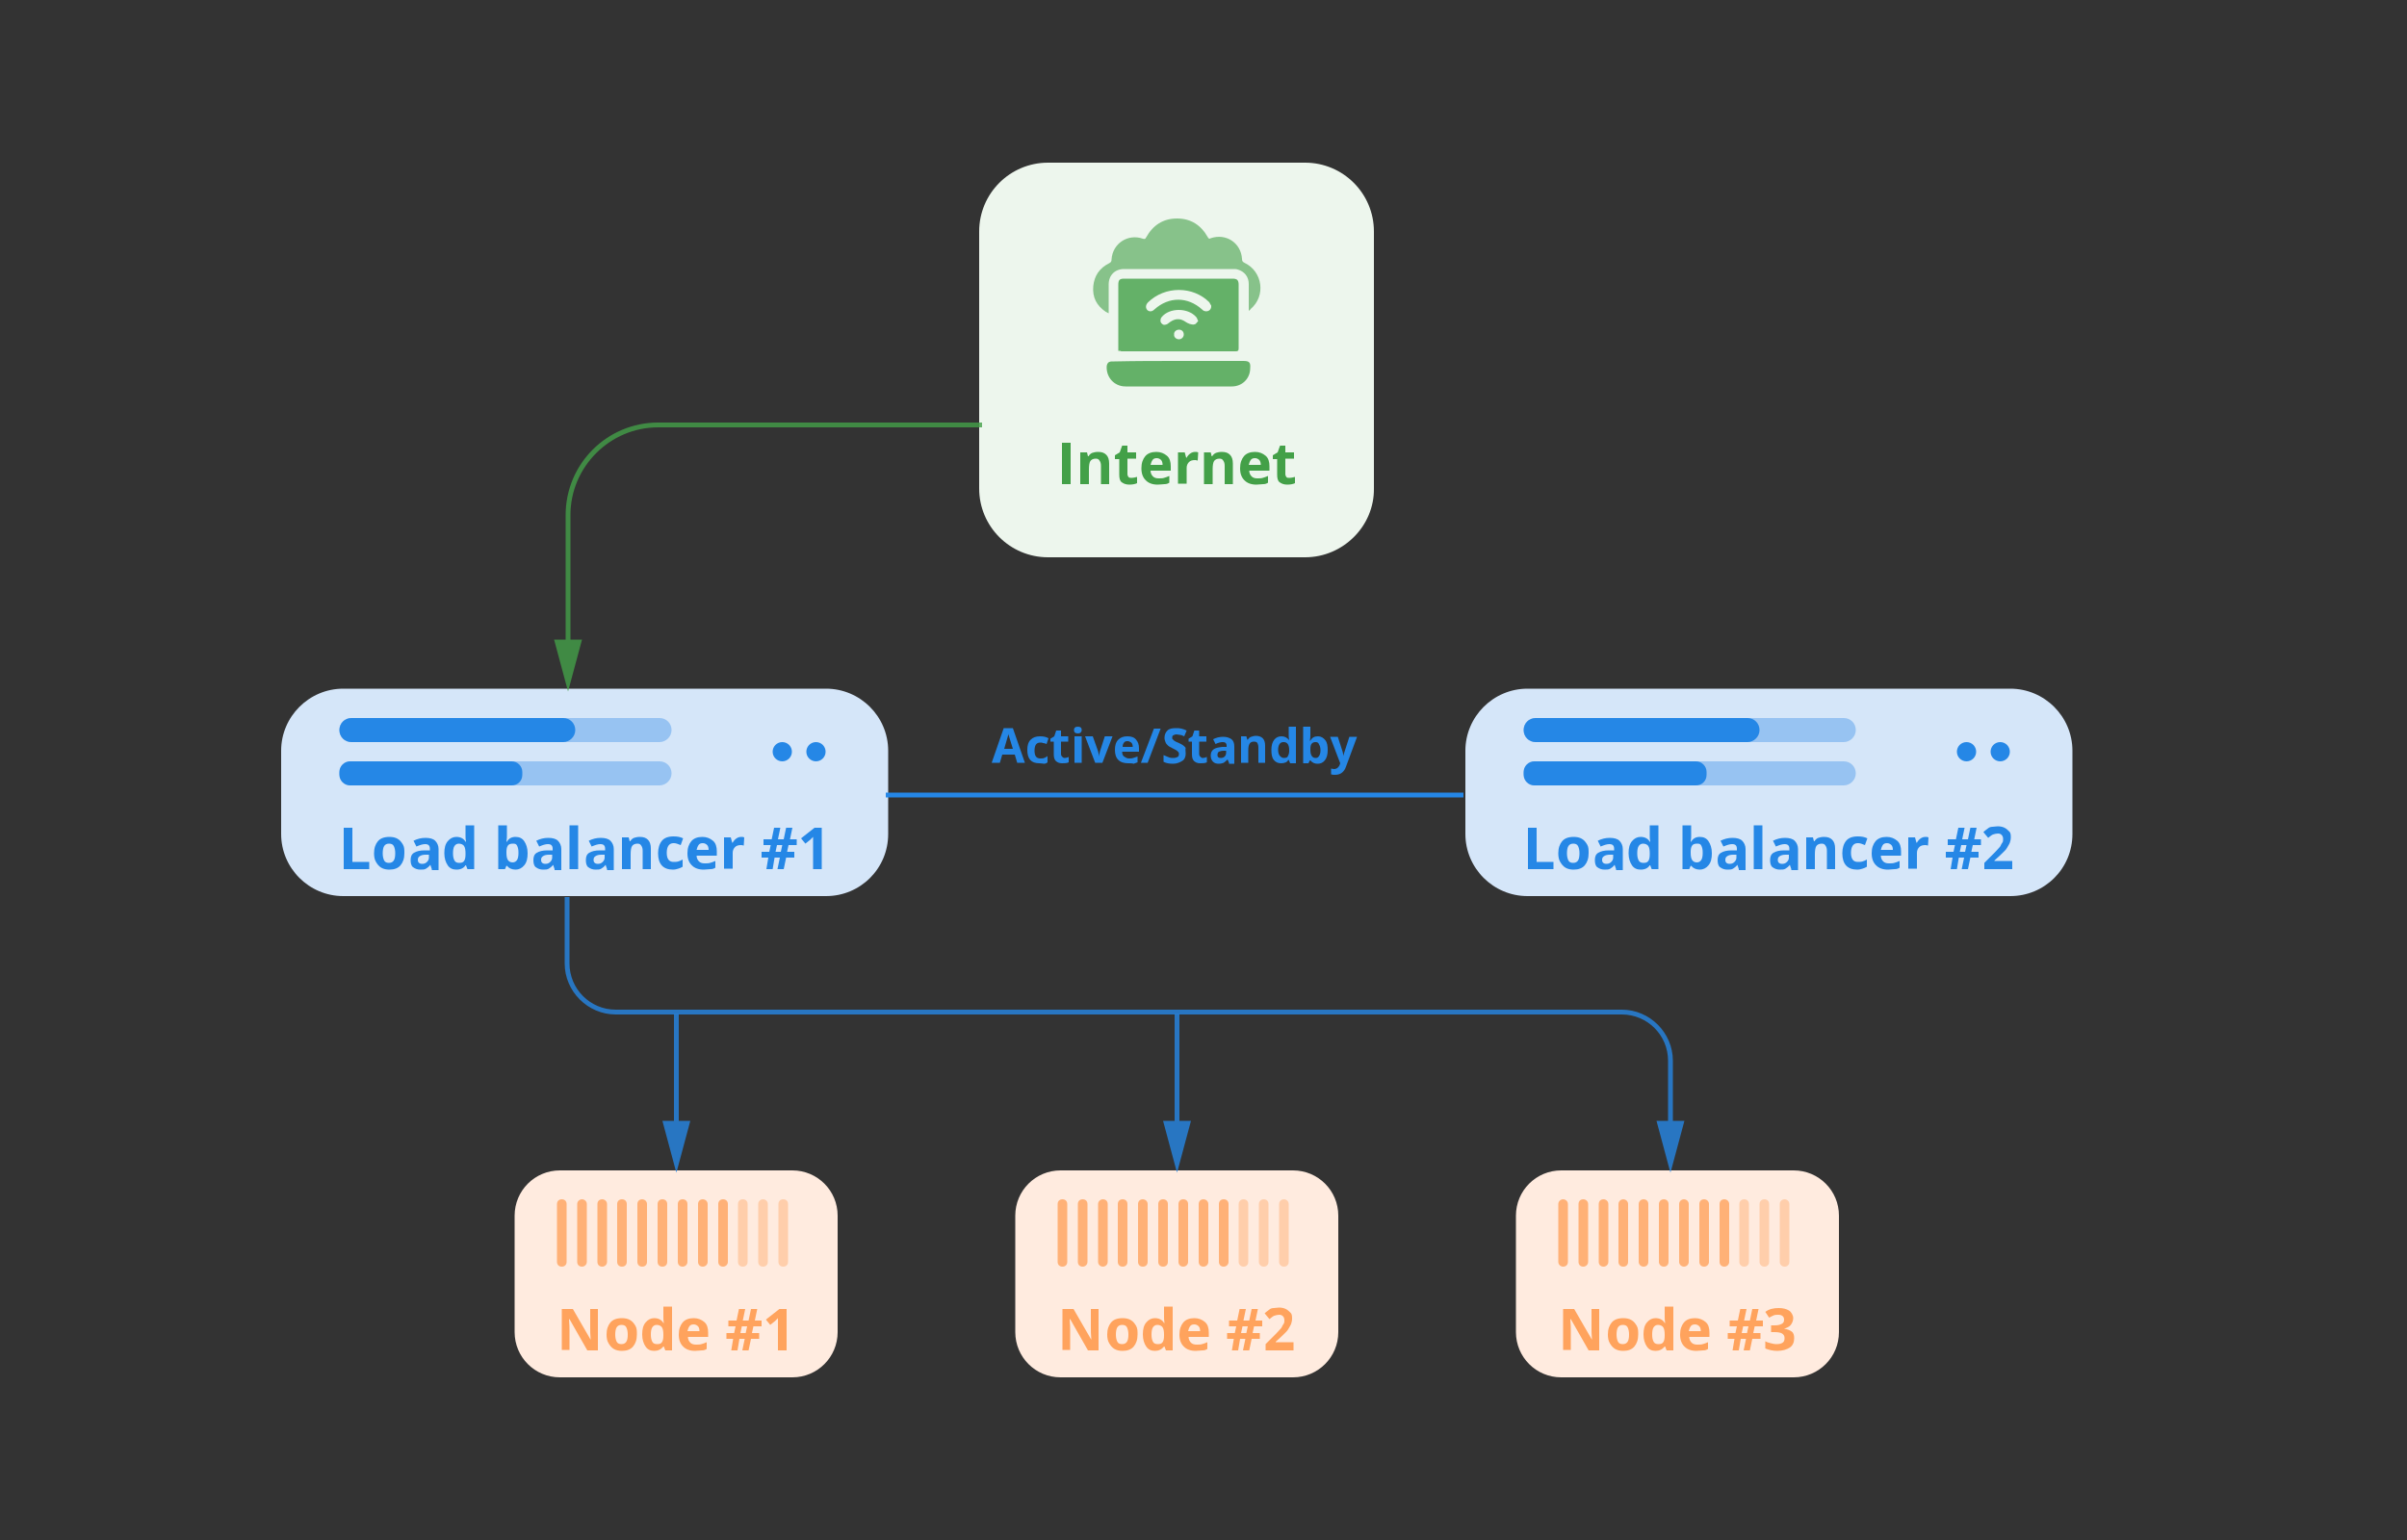 <?xml version="1.0" encoding="utf-8"?>
<!-- Generator: Adobe Illustrator 23.0.5, SVG Export Plug-In . SVG Version: 6.00 Build 0)  -->
<svg version="1.1" id="Layer_1" xmlns="http://www.w3.org/2000/svg" xmlns:xlink="http://www.w3.org/1999/xlink" x="0px" y="0px"
	 viewBox="0 0 500 320" style="enable-background:new 0 0 500 320;" xml:space="preserve">
<rect x="0" y="0" width="500" height="320" fill="#333333" stroke="none"/>
<style type="text/css">
	.st0{fill:#EDF6ED;}
	.st1{opacity:0.8;fill:#43A048;enable-background:new    ;}
	.st2{opacity:0.6;fill:#43A048;enable-background:new    ;}
	.st3{enable-background:new    ;}
	.st4{fill:#43A048;}
	.st5{fill:#D5E6F9;}
	.st6{fill:#97C3F2;}
	.st7{fill:#2587E6;}
	.st8{fill:#FFEBDF;}
	.st9{fill:#FFA35D;}
	.st10{opacity:0.8;fill:#FFA35D;enable-background:new    ;}
	.st11{opacity:0.4;fill:#FFA35D;enable-background:new    ;}
	.st12{opacity:0.8;enable-background:new    ;}
	.st13{fill:#FFFFFF;}
</style>
<g>
	<g>
		<path class="st0" d="M271.1,115.8h-53.4c-7.9,0-14.3-6.4-14.3-14.3V48.1c0-7.9,6.4-14.3,14.3-14.3h53.4c7.9,0,14.3,6.4,14.3,14.3
			v53.4C285.5,109.3,279,115.8,271.1,115.8z"/>
		<g>
			<g>
				<path class="st1" d="M232.3,72.9c0-0.2,0-0.4,0-0.6c0-4.4,0-8.7,0-13.1c0-1.1,0.3-1.3,1.3-1.3c7.5,0,14.9,0,22.4,0
					c1,0,1.3,0.3,1.3,1.3c0,4.4,0,8.8,0,13.2c0,0.5-0.2,0.6-0.6,0.6c-7.9,0-15.9,0-23.8,0C232.8,72.9,232.6,72.9,232.3,72.9z
					 M251.6,63.5c-0.1-0.1-0.2-0.4-0.4-0.7c-3.4-3.4-9.2-3.4-12.7,0c-0.5,0.5-0.6,1.1-0.2,1.6c0.4,0.4,1,0.4,1.5-0.1
					c3-2.7,6.9-2.7,9.9,0c0.1,0.1,0.2,0.2,0.4,0.3C250.9,64.9,251.7,64.4,251.6,63.5z M248.9,66.7c-0.2-0.3-0.2-0.6-0.4-0.8
					c-1.7-2-5.6-2-7.2,0c-0.2,0.2-0.3,0.7-0.2,1s0.5,0.6,0.7,0.6c0.3,0,0.7-0.1,1-0.4c0.9-0.7,1.8-1,2.8-0.6
					c0.5,0.2,0.9,0.6,1.5,0.8c0.3,0.1,0.8,0.2,1,0.1C248.4,67.4,248.6,67,248.9,66.7z M244.9,70.5c0.5,0,1-0.4,1-1s-0.4-1-1-1
					s-1.1,0.5-1,1C243.8,70,244.3,70.5,244.9,70.5z"/>
				<path class="st2" d="M259.4,64.6c0-2,0-3.8,0-5.6c0-1.5-0.9-2.6-2.3-3c-0.3-0.1-0.6-0.1-0.9-0.1c-7.6,0-15.1,0-22.7,0
					c-1.9,0-3.2,1.3-3.2,3.2c0,2,0,3.9,0,6c-0.2-0.1-0.4-0.2-0.6-0.3c-1.9-1.3-2.8-3-2.6-5.3c0.2-2.2,1.3-3.8,3.3-4.8
					c0.4-0.2,0.5-0.4,0.5-0.8c0.2-3.3,3.4-5.4,6.5-4.3c0.4,0.1,0.5,0.1,0.7-0.3c1.4-2.5,3.5-3.9,6.4-3.9s5,1.4,6.4,3.9
					c0.2,0.3,0.3,0.4,0.6,0.2c3.2-1.1,6.3,1,6.5,4.3c0,0.4,0.1,0.6,0.5,0.8c3.8,1.8,4.5,6.9,1.3,9.6
					C259.8,64.3,259.6,64.4,259.4,64.6z"/>
				<path class="st1" d="M244.9,75c4.5,0,8.9,0,13.4,0c1.2,0,1.5,0.3,1.4,1.5c0,2.2-1.7,3.8-3.8,3.8c-7.4,0-14.7,0-22.1,0
					c-2.4,0-4.1-2-3.9-4.3c0.1-0.5,0.3-0.8,0.9-0.9c0.2,0,0.4,0,0.7,0C236,75,240.4,75,244.9,75z"/>
			</g>
			<g class="st3">
				<path class="st4" d="M220.6,100.6V92h1.8v8.6H220.6z"/>
				<path class="st4" d="M230.5,100.6h-1.8v-3.8c0-0.5-0.1-0.8-0.3-1.1s-0.4-0.4-0.8-0.4c-0.5,0-0.9,0.2-1.1,0.5s-0.3,0.9-0.3,1.7
					v3.1h-1.8V94h1.4l0.2,0.8h0.1c0.2-0.3,0.5-0.6,0.8-0.7s0.7-0.2,1.2-0.2c0.8,0,1.3,0.2,1.7,0.6s0.6,1,0.6,1.8V100.6z"/>
				<path class="st4" d="M235.1,99.3c0.3,0,0.7-0.1,1.1-0.2v1.3c-0.4,0.2-1,0.3-1.6,0.3c-0.7,0-1.2-0.2-1.6-0.5s-0.5-0.9-0.5-1.6
					v-3.2h-0.9v-0.8l1-0.6l0.5-1.4h1.1V94h1.8v1.3h-1.8v3.2c0,0.3,0.1,0.4,0.2,0.6S234.9,99.3,235.1,99.3z"/>
				<path class="st4" d="M240.5,100.7c-1.1,0-1.9-0.3-2.5-0.9s-0.9-1.4-0.9-2.5c0-1.1,0.3-1.9,0.8-2.5s1.3-0.9,2.3-0.9
					c0.9,0,1.6,0.3,2.2,0.8s0.8,1.3,0.8,2.2v0.9H239c0,0.5,0.2,0.9,0.5,1.2s0.7,0.4,1.2,0.4c0.4,0,0.8,0,1.1-0.1s0.7-0.2,1.1-0.4
					v1.4c-0.3,0.2-0.6,0.3-1,0.3S241.1,100.7,240.5,100.7z M240.3,95.2c-0.4,0-0.7,0.1-0.9,0.4s-0.3,0.6-0.4,1h2.5
					c0-0.4-0.1-0.8-0.3-1S240.7,95.2,240.3,95.2z"/>
				<path class="st4" d="M248.3,93.9c0.2,0,0.4,0,0.6,0.1l-0.1,1.7c-0.1,0-0.3-0.1-0.5-0.1c-0.6,0-1,0.1-1.3,0.4s-0.5,0.7-0.5,1.2
					v3.3h-1.8V94h1.4l0.3,1.1h0.1c0.2-0.4,0.5-0.7,0.8-0.9S247.9,93.9,248.3,93.9z"/>
				<path class="st4" d="M256.2,100.6h-1.8v-3.8c0-0.5-0.1-0.8-0.3-1.1s-0.4-0.4-0.8-0.4c-0.5,0-0.9,0.2-1.1,0.5s-0.3,0.9-0.3,1.7
					v3.1h-1.8V94h1.4l0.2,0.8h0.1c0.2-0.3,0.5-0.6,0.8-0.7s0.7-0.2,1.2-0.2c0.8,0,1.3,0.2,1.7,0.6s0.6,1,0.6,1.8V100.6z"/>
				<path class="st4" d="M261,100.7c-1.1,0-1.9-0.3-2.5-0.9s-0.9-1.4-0.9-2.5c0-1.1,0.3-1.9,0.8-2.5s1.3-0.9,2.3-0.9
					c0.9,0,1.6,0.3,2.2,0.8s0.8,1.3,0.8,2.2v0.9h-4.2c0,0.5,0.2,0.9,0.5,1.2s0.7,0.4,1.2,0.4c0.4,0,0.8,0,1.1-0.1s0.7-0.2,1.1-0.4
					v1.4c-0.3,0.2-0.6,0.3-1,0.3S261.5,100.7,261,100.7z M260.7,95.2c-0.4,0-0.7,0.1-0.9,0.4s-0.3,0.6-0.4,1h2.5
					c0-0.4-0.1-0.8-0.3-1S261.1,95.2,260.7,95.2z"/>
				<path class="st4" d="M267.9,99.3c0.3,0,0.7-0.1,1.1-0.2v1.3c-0.4,0.2-1,0.3-1.6,0.3c-0.7,0-1.2-0.2-1.6-0.5s-0.5-0.9-0.5-1.6
					v-3.2h-0.9v-0.8l1-0.6l0.5-1.4h1.1V94h1.8v1.3h-1.8v3.2c0,0.3,0.1,0.4,0.2,0.6S267.6,99.3,267.9,99.3z"/>
			</g>
		</g>
	</g>
	<g>
		<g>
			<path class="st5" d="M171.6,186.2H71.3c-7.1,0-12.9-5.8-12.9-12.9V156c0-7.1,5.8-12.9,12.9-12.9h100.3c7.1,0,12.9,5.8,12.9,12.9
				v17.3C184.5,180.5,178.7,186.2,171.6,186.2z"/>
			<path class="st6" d="M137,154.2H73c-1.4,0-2.5-1.1-2.5-2.5l0,0c0-1.4,1.1-2.5,2.5-2.5h64c1.4,0,2.5,1.1,2.5,2.5l0,0
				C139.5,153.1,138.3,154.2,137,154.2z"/>
			<g class="st3">
				<path class="st7" d="M71.4,180.6V172h1.8v7.1h3.5v1.5H71.4z"/>
				<path class="st7" d="M84,177.3c0,1.1-0.3,1.9-0.8,2.5s-1.3,0.9-2.3,0.9c-0.6,0-1.2-0.1-1.7-0.4s-0.8-0.7-1.1-1.2
					s-0.4-1.1-0.4-1.8c0-1.1,0.3-1.9,0.8-2.5s1.3-0.9,2.4-0.9c0.6,0,1.2,0.1,1.7,0.4s0.8,0.7,1.1,1.2S84,176.6,84,177.3z
					 M79.5,177.3c0,0.6,0.1,1.1,0.3,1.5s0.6,0.5,1,0.5c0.5,0,0.8-0.2,1-0.5s0.3-0.8,0.3-1.5c0-0.6-0.1-1.1-0.3-1.5s-0.6-0.5-1-0.5
					c-0.5,0-0.8,0.2-1,0.5S79.5,176.7,79.5,177.3z"/>
				<path class="st7" d="M89.7,180.6l-0.3-0.9h0c-0.3,0.4-0.6,0.6-0.9,0.8s-0.7,0.2-1.2,0.2c-0.6,0-1.1-0.2-1.5-0.5
					s-0.5-0.9-0.5-1.5c0-0.7,0.2-1.2,0.7-1.5s1.2-0.5,2.2-0.5l1.1,0v-0.3c0-0.7-0.3-1-1-1c-0.5,0-1.1,0.2-1.8,0.5l-0.6-1.2
					c0.8-0.4,1.6-0.6,2.5-0.6c0.9,0,1.6,0.2,2,0.6s0.7,1,0.7,1.7v4.4H89.7z M89.1,177.6l-0.7,0c-0.5,0-0.9,0.1-1.2,0.3
					s-0.4,0.4-0.4,0.8c0,0.5,0.3,0.8,0.9,0.8c0.4,0,0.7-0.1,1-0.4s0.4-0.6,0.4-0.9V177.6z"/>
				<path class="st7" d="M94.8,180.7c-0.8,0-1.4-0.3-1.8-0.9s-0.7-1.4-0.7-2.5c0-1.1,0.2-1.9,0.7-2.5s1.1-0.9,1.8-0.9
					c0.8,0,1.5,0.3,1.9,1h0.1c-0.1-0.5-0.1-0.9-0.1-1.3v-2.1h1.8v9.1h-1.4l-0.3-0.8h-0.1C96.3,180.4,95.7,180.7,94.8,180.7z
					 M95.4,179.3c0.5,0,0.8-0.1,1-0.4s0.3-0.7,0.3-1.4v-0.2c0-0.7-0.1-1.2-0.3-1.5s-0.6-0.5-1.1-0.5c-0.4,0-0.7,0.2-0.9,0.5
					s-0.3,0.8-0.3,1.5s0.1,1.1,0.3,1.5S95,179.3,95.4,179.3z"/>
				<path class="st7" d="M107.1,173.9c0.8,0,1.4,0.3,1.8,0.9s0.7,1.4,0.7,2.5c0,1.1-0.2,1.9-0.7,2.5s-1.1,0.9-1.8,0.9
					c-0.8,0-1.4-0.3-1.8-0.8h-0.1l-0.3,0.7h-1.4v-9.1h1.8v2.1c0,0.3,0,0.7-0.1,1.3h0.1C105.7,174.2,106.3,173.9,107.1,173.9z
					 M106.5,175.3c-0.4,0-0.8,0.1-1,0.4s-0.3,0.7-0.3,1.3v0.2c0,0.7,0.1,1.2,0.3,1.5s0.5,0.5,1,0.5c0.4,0,0.7-0.2,0.9-0.5
					s0.3-0.8,0.3-1.5s-0.1-1.1-0.3-1.5S106.9,175.3,106.5,175.3z"/>
				<path class="st7" d="M115.2,180.6l-0.3-0.9h0c-0.3,0.4-0.6,0.6-0.9,0.8s-0.7,0.2-1.2,0.2c-0.6,0-1.1-0.2-1.5-0.5
					s-0.5-0.9-0.5-1.5c0-0.7,0.2-1.2,0.7-1.5s1.2-0.5,2.2-0.5l1.1,0v-0.3c0-0.7-0.3-1-1-1c-0.5,0-1.1,0.2-1.8,0.5l-0.6-1.2
					c0.8-0.4,1.6-0.6,2.5-0.6c0.9,0,1.6,0.2,2,0.6s0.7,1,0.7,1.7v4.4H115.2z M114.7,177.6l-0.7,0c-0.5,0-0.9,0.1-1.2,0.3
					s-0.4,0.4-0.4,0.8c0,0.5,0.3,0.8,0.9,0.8c0.4,0,0.7-0.1,1-0.4s0.4-0.6,0.4-0.9V177.6z"/>
				<path class="st7" d="M120.1,180.6h-1.8v-9.1h1.8V180.6z"/>
				<path class="st7" d="M126.1,180.6l-0.3-0.9h0c-0.3,0.4-0.6,0.6-0.9,0.8s-0.7,0.2-1.2,0.2c-0.6,0-1.1-0.2-1.5-0.5
					s-0.5-0.9-0.5-1.5c0-0.7,0.2-1.2,0.7-1.5s1.2-0.5,2.2-0.5l1.1,0v-0.3c0-0.7-0.3-1-1-1c-0.5,0-1.1,0.2-1.8,0.5l-0.6-1.2
					c0.8-0.4,1.6-0.6,2.5-0.6c0.9,0,1.6,0.2,2,0.6s0.7,1,0.7,1.7v4.4H126.1z M125.6,177.6l-0.7,0c-0.5,0-0.9,0.1-1.2,0.3
					s-0.4,0.4-0.4,0.8c0,0.5,0.3,0.8,0.9,0.8c0.4,0,0.7-0.1,1-0.4s0.4-0.6,0.4-0.9V177.6z"/>
				<path class="st7" d="M135.3,180.6h-1.8v-3.8c0-0.5-0.1-0.8-0.3-1.1s-0.4-0.4-0.8-0.4c-0.5,0-0.9,0.2-1.1,0.5s-0.3,0.9-0.3,1.7
					v3.1h-1.8V174h1.4l0.2,0.8h0.1c0.2-0.3,0.5-0.6,0.8-0.7s0.7-0.2,1.2-0.2c0.8,0,1.3,0.2,1.7,0.6s0.6,1,0.6,1.8V180.6z"/>
				<path class="st7" d="M139.8,180.7c-2,0-3.1-1.1-3.1-3.4c0-1.1,0.3-2,0.8-2.6s1.3-0.9,2.4-0.9c0.8,0,1.4,0.1,2,0.4l-0.5,1.4
					c-0.3-0.1-0.5-0.2-0.8-0.3s-0.5-0.1-0.7-0.1c-0.9,0-1.4,0.7-1.4,2c0,1.3,0.5,1.9,1.4,1.9c0.3,0,0.7,0,1-0.1s0.6-0.2,0.9-0.4v1.5
					c-0.3,0.2-0.6,0.3-0.9,0.4S140.2,180.7,139.8,180.7z"/>
				<path class="st7" d="M146.2,180.7c-1.1,0-1.9-0.3-2.5-0.9s-0.9-1.4-0.9-2.5c0-1.1,0.3-1.9,0.8-2.5s1.3-0.9,2.3-0.9
					c0.9,0,1.6,0.3,2.2,0.8s0.8,1.3,0.8,2.2v0.9h-4.2c0,0.5,0.2,0.9,0.5,1.2s0.7,0.4,1.2,0.4c0.4,0,0.8,0,1.1-0.1s0.7-0.2,1.1-0.4
					v1.4c-0.3,0.2-0.6,0.3-1,0.3S146.7,180.7,146.2,180.7z M146,175.2c-0.4,0-0.7,0.1-0.9,0.4s-0.3,0.6-0.4,1h2.5
					c0-0.4-0.1-0.8-0.3-1S146.4,175.2,146,175.2z"/>
				<path class="st7" d="M154,173.9c0.2,0,0.4,0,0.6,0.1l-0.1,1.7c-0.1,0-0.3-0.1-0.5-0.1c-0.6,0-1,0.1-1.3,0.4s-0.5,0.7-0.5,1.2
					v3.3h-1.8V174h1.4l0.3,1.1h0.1c0.2-0.4,0.5-0.7,0.8-0.9S153.6,173.9,154,173.9z"/>
				<path class="st7" d="M163.8,175.6l-0.3,1.4h1.5v1.2h-1.7l-0.5,2.4h-1.3l0.5-2.4h-1.1l-0.4,2.4h-1.3l0.4-2.4h-1.4V177h1.6
					l0.3-1.4h-1.5v-1.2h1.7l0.5-2.4h1.3l-0.5,2.4h1.2l0.5-2.4h1.3l-0.5,2.4h1.4v1.2H163.8z M161.1,177h1.1l0.3-1.4h-1.1L161.1,177z"
					/>
				<path class="st7" d="M170.7,180.6h-1.8v-5l0-0.8l0-0.9c-0.3,0.3-0.5,0.5-0.6,0.6l-1,0.8l-0.9-1.1l2.8-2.2h1.5V180.6z"/>
			</g>
			<path class="st7" d="M117,154.2H73c-1.4,0-2.5-1.1-2.5-2.5l0,0c0-1.4,1.1-2.5,2.5-2.5h44c1.4,0,2.5,1.1,2.5,2.5l0,0
				C119.5,153.1,118.3,154.2,117,154.2z"/>
			<path class="st6" d="M137,163.2H73c-1.4,0-2.5-1.1-2.5-2.5l0,0c0-1.4,1.1-2.5,2.5-2.5h64c1.4,0,2.5,1.1,2.5,2.5l0,0
				C139.5,162.1,138.3,163.2,137,163.2z"/>
			<path class="st7" d="M106.3,163.2H72.7c-1.2,0-2.2-1-2.2-2.2v-0.6c0-1.2,1-2.2,2.2-2.2h33.6c1.2,0,2.2,1,2.2,2.2v0.6
				C108.5,162.3,107.5,163.2,106.3,163.2z"/>
			<circle class="st7" cx="169.5" cy="156.2" r="2"/>
			<circle class="st7" cx="162.5" cy="156.2" r="2"/>
		</g>
		<g>
			<path class="st5" d="M417.6,186.2H317.3c-7.1,0-12.9-5.8-12.9-12.9V156c0-7.1,5.8-12.9,12.9-12.9h100.3c7.1,0,12.9,5.8,12.9,12.9
				v17.3C430.5,180.5,424.7,186.2,417.6,186.2z"/>
			<path class="st6" d="M383,154.2h-64c-1.4,0-2.5-1.1-2.5-2.5l0,0c0-1.4,1.1-2.5,2.5-2.5h64c1.4,0,2.5,1.1,2.5,2.5l0,0
				C385.5,153.1,384.3,154.2,383,154.2z"/>
			<g class="st3">
				<path class="st7" d="M317.4,180.6V172h1.8v7.1h3.5v1.5H317.4z"/>
				<path class="st7" d="M330,177.3c0,1.1-0.3,1.9-0.8,2.5s-1.3,0.9-2.3,0.9c-0.6,0-1.2-0.1-1.7-0.4s-0.8-0.7-1.1-1.2
					s-0.4-1.1-0.4-1.8c0-1.1,0.3-1.9,0.8-2.5s1.3-0.9,2.4-0.9c0.6,0,1.2,0.1,1.7,0.4s0.8,0.7,1.1,1.2S330,176.6,330,177.3z
					 M325.5,177.3c0,0.6,0.1,1.1,0.3,1.5s0.6,0.5,1,0.5c0.5,0,0.8-0.2,1-0.5s0.3-0.8,0.3-1.5c0-0.6-0.1-1.1-0.3-1.5s-0.6-0.5-1-0.5
					c-0.5,0-0.8,0.2-1,0.5S325.5,176.7,325.5,177.3z"/>
				<path class="st7" d="M335.7,180.6l-0.3-0.9h0c-0.3,0.4-0.6,0.6-0.9,0.8s-0.7,0.2-1.2,0.2c-0.6,0-1.1-0.2-1.5-0.5
					s-0.5-0.9-0.5-1.5c0-0.7,0.2-1.2,0.7-1.5s1.2-0.5,2.2-0.5l1.1,0v-0.3c0-0.7-0.3-1-1-1c-0.5,0-1.1,0.2-1.8,0.5l-0.6-1.2
					c0.8-0.4,1.6-0.6,2.5-0.6c0.9,0,1.6,0.2,2,0.6s0.7,1,0.7,1.7v4.4H335.7z M335.1,177.6l-0.7,0c-0.5,0-0.9,0.1-1.2,0.3
					s-0.4,0.4-0.4,0.8c0,0.5,0.3,0.8,0.9,0.8c0.4,0,0.7-0.1,1-0.4s0.4-0.6,0.4-0.9V177.6z"/>
				<path class="st7" d="M340.8,180.7c-0.8,0-1.4-0.3-1.8-0.9s-0.7-1.4-0.7-2.5c0-1.1,0.2-1.9,0.7-2.5s1.1-0.9,1.8-0.9
					c0.8,0,1.5,0.3,1.9,1h0.1c-0.1-0.5-0.1-0.9-0.1-1.3v-2.1h1.8v9.1h-1.4l-0.3-0.8h-0.1C342.3,180.4,341.7,180.7,340.8,180.7z
					 M341.4,179.3c0.5,0,0.8-0.1,1-0.4s0.3-0.7,0.3-1.4v-0.2c0-0.7-0.1-1.2-0.3-1.5s-0.6-0.5-1.1-0.5c-0.4,0-0.7,0.2-0.9,0.5
					s-0.3,0.8-0.3,1.5s0.1,1.1,0.3,1.5S341,179.3,341.4,179.3z"/>
				<path class="st7" d="M353.1,173.9c0.8,0,1.4,0.3,1.8,0.9s0.7,1.4,0.7,2.5c0,1.1-0.2,1.9-0.7,2.5s-1.1,0.9-1.8,0.9
					c-0.8,0-1.4-0.3-1.8-0.8h-0.1l-0.3,0.7h-1.4v-9.1h1.8v2.1c0,0.3,0,0.7-0.1,1.3h0.1C351.7,174.2,352.3,173.9,353.1,173.9z
					 M352.5,175.3c-0.4,0-0.8,0.1-1,0.4s-0.3,0.7-0.3,1.3v0.2c0,0.7,0.1,1.2,0.3,1.5s0.5,0.5,1,0.5c0.4,0,0.7-0.2,0.9-0.5
					s0.3-0.8,0.3-1.5s-0.1-1.1-0.3-1.5S352.9,175.3,352.5,175.3z"/>
				<path class="st7" d="M361.2,180.6l-0.3-0.9h0c-0.3,0.4-0.6,0.6-0.9,0.8s-0.7,0.2-1.2,0.2c-0.6,0-1.1-0.2-1.5-0.5
					s-0.5-0.9-0.5-1.5c0-0.7,0.2-1.2,0.7-1.5s1.2-0.5,2.2-0.5l1.1,0v-0.3c0-0.7-0.3-1-1-1c-0.5,0-1.1,0.2-1.8,0.5l-0.6-1.2
					c0.8-0.4,1.6-0.6,2.5-0.6c0.9,0,1.6,0.2,2,0.6s0.7,1,0.7,1.7v4.4H361.2z M360.7,177.6l-0.7,0c-0.5,0-0.9,0.1-1.2,0.3
					s-0.4,0.4-0.4,0.8c0,0.5,0.3,0.8,0.9,0.8c0.4,0,0.7-0.1,1-0.4s0.4-0.6,0.4-0.9V177.6z"/>
				<path class="st7" d="M366.1,180.6h-1.8v-9.1h1.8V180.6z"/>
				<path class="st7" d="M372.1,180.6l-0.3-0.9h0c-0.3,0.4-0.6,0.6-0.9,0.8s-0.7,0.2-1.2,0.2c-0.6,0-1.1-0.2-1.5-0.5
					s-0.5-0.9-0.5-1.5c0-0.7,0.2-1.2,0.7-1.5s1.2-0.5,2.2-0.5l1.1,0v-0.3c0-0.7-0.3-1-1-1c-0.5,0-1.1,0.2-1.8,0.5l-0.6-1.2
					c0.8-0.4,1.6-0.6,2.5-0.6c0.9,0,1.6,0.2,2,0.6s0.7,1,0.7,1.7v4.4H372.1z M371.6,177.6l-0.7,0c-0.5,0-0.9,0.1-1.2,0.3
					s-0.4,0.4-0.4,0.8c0,0.5,0.3,0.8,0.9,0.8c0.4,0,0.7-0.1,1-0.4s0.4-0.6,0.4-0.9V177.6z"/>
				<path class="st7" d="M381.3,180.6h-1.8v-3.8c0-0.5-0.1-0.8-0.3-1.1s-0.4-0.4-0.8-0.4c-0.5,0-0.9,0.2-1.1,0.5s-0.3,0.9-0.3,1.7
					v3.1h-1.8V174h1.4l0.2,0.8h0.1c0.2-0.3,0.5-0.6,0.8-0.7s0.7-0.2,1.2-0.2c0.8,0,1.3,0.2,1.7,0.6s0.6,1,0.6,1.8V180.6z"/>
				<path class="st7" d="M385.8,180.7c-2,0-3.1-1.1-3.1-3.4c0-1.1,0.3-2,0.8-2.6s1.3-0.9,2.4-0.9c0.8,0,1.4,0.1,2,0.4l-0.5,1.4
					c-0.3-0.1-0.5-0.2-0.8-0.3s-0.5-0.1-0.7-0.1c-0.9,0-1.4,0.7-1.4,2c0,1.3,0.5,1.9,1.4,1.9c0.3,0,0.7,0,1-0.1s0.6-0.2,0.9-0.4v1.5
					c-0.3,0.2-0.6,0.3-0.9,0.4S386.2,180.7,385.8,180.7z"/>
				<path class="st7" d="M392.2,180.7c-1.1,0-1.9-0.3-2.5-0.9s-0.9-1.4-0.9-2.5c0-1.1,0.3-1.9,0.8-2.5s1.3-0.9,2.3-0.9
					c0.9,0,1.6,0.3,2.2,0.8s0.8,1.3,0.8,2.2v0.9h-4.2c0,0.5,0.2,0.9,0.5,1.2s0.7,0.4,1.2,0.4c0.4,0,0.8,0,1.1-0.1s0.7-0.2,1.1-0.4
					v1.4c-0.3,0.2-0.6,0.3-1,0.3S392.7,180.7,392.2,180.7z M392,175.2c-0.4,0-0.7,0.1-0.9,0.4s-0.3,0.6-0.4,1h2.5
					c0-0.4-0.1-0.8-0.3-1S392.4,175.2,392,175.2z"/>
				<path class="st7" d="M400,173.9c0.2,0,0.4,0,0.6,0.1l-0.1,1.7c-0.1,0-0.3-0.1-0.5-0.1c-0.6,0-1,0.1-1.3,0.4s-0.5,0.7-0.5,1.2
					v3.3h-1.8V174h1.4l0.3,1.1h0.1c0.2-0.4,0.5-0.7,0.8-0.9S399.6,173.9,400,173.9z"/>
				<path class="st7" d="M409.8,175.6l-0.3,1.4h1.5v1.2h-1.7l-0.5,2.4h-1.3l0.5-2.4h-1.1l-0.4,2.4h-1.3l0.4-2.4h-1.4V177h1.6
					l0.3-1.4h-1.5v-1.2h1.7l0.5-2.4h1.3l-0.5,2.4h1.2l0.5-2.4h1.3l-0.5,2.4h1.4v1.2H409.8z M407.1,177h1.1l0.3-1.4h-1.1L407.1,177z"
					/>
				<path class="st7" d="M418.2,180.6h-6v-1.3l2.2-2.2c0.6-0.7,1.1-1.1,1.2-1.4s0.3-0.5,0.4-0.7s0.1-0.4,0.1-0.7
					c0-0.3-0.1-0.6-0.3-0.8s-0.4-0.3-0.8-0.3c-0.3,0-0.7,0.1-1,0.2s-0.6,0.4-1,0.7l-1-1.2c0.4-0.4,0.8-0.6,1-0.8s0.6-0.3,0.9-0.3
					s0.7-0.1,1.1-0.1c0.5,0,1,0.1,1.4,0.3s0.7,0.5,1,0.8s0.3,0.8,0.3,1.2c0,0.4-0.1,0.8-0.2,1.1s-0.4,0.7-0.6,1.1s-0.8,0.9-1.5,1.6
					l-1.1,1v0.1h3.7V180.6z"/>
			</g>
			<path class="st7" d="M363,154.2h-44c-1.4,0-2.5-1.1-2.5-2.5l0,0c0-1.4,1.1-2.5,2.5-2.5h44c1.4,0,2.5,1.1,2.5,2.5l0,0
				C365.5,153.1,364.3,154.2,363,154.2z"/>
			<path class="st6" d="M383,163.2h-64c-1.4,0-2.5-1.1-2.5-2.5l0,0c0-1.4,1.1-2.5,2.5-2.5h64c1.4,0,2.5,1.1,2.5,2.5l0,0
				C385.5,162.1,384.3,163.2,383,163.2z"/>
			<path class="st7" d="M352.3,163.2h-33.6c-1.2,0-2.2-1-2.2-2.2v-0.6c0-1.2,1-2.2,2.2-2.2h33.6c1.2,0,2.2,1,2.2,2.2v0.6
				C354.5,162.3,353.5,163.2,352.3,163.2z"/>
			<circle class="st7" cx="415.5" cy="156.2" r="2"/>
			<circle class="st7" cx="408.5" cy="156.2" r="2"/>
		</g>
	</g>
	<g class="st3">
		<path class="st7" d="M211.3,158.5l-0.5-1.7h-2.6l-0.5,1.7H206l2.5-7.2h1.9l2.5,7.2H211.3z M210.4,155.6c-0.5-1.5-0.7-2.4-0.8-2.6
			s-0.1-0.4-0.1-0.5c-0.1,0.4-0.4,1.4-0.9,3.1H210.4z"/>
		<path class="st7" d="M215.9,158.6c-1.7,0-2.5-0.9-2.5-2.8c0-0.9,0.2-1.6,0.7-2.1c0.5-0.5,1.1-0.7,2-0.7c0.6,0,1.2,0.1,1.7,0.4
			l-0.4,1.2c-0.2-0.1-0.5-0.2-0.7-0.2c-0.2-0.1-0.4-0.1-0.6-0.1c-0.8,0-1.2,0.5-1.2,1.7c0,1.1,0.4,1.6,1.2,1.6c0.3,0,0.6,0,0.8-0.1
			c0.2-0.1,0.5-0.2,0.7-0.4v1.3c-0.2,0.2-0.5,0.3-0.7,0.3S216.3,158.6,215.9,158.6z"/>
		<path class="st7" d="M221.1,157.5c0.3,0,0.6-0.1,0.9-0.2v1.1c-0.4,0.2-0.8,0.2-1.4,0.2c-0.6,0-1-0.2-1.3-0.5
			c-0.3-0.3-0.4-0.8-0.4-1.4v-2.6h-0.7v-0.6l0.8-0.5l0.4-1.2h1v1.2h1.5v1.1h-1.5v2.6c0,0.2,0.1,0.4,0.2,0.5S220.9,157.5,221.1,157.5
			z"/>
		<path class="st7" d="M223.1,151.7c0-0.5,0.3-0.7,0.8-0.7s0.8,0.2,0.8,0.7c0,0.2-0.1,0.4-0.2,0.5c-0.1,0.1-0.3,0.2-0.6,0.2
			C223.4,152.4,223.1,152.2,223.1,151.7z M224.7,158.5h-1.5v-5.5h1.5V158.5z"/>
		<path class="st7" d="M227.5,158.5l-2.1-5.5h1.6l1.1,3.1c0.1,0.4,0.2,0.8,0.2,1.1h0c0-0.3,0.1-0.7,0.2-1.1l1-3.1h1.6l-2.1,5.5
			H227.5z"/>
		<path class="st7" d="M234.4,158.6c-0.9,0-1.6-0.2-2.1-0.7s-0.7-1.2-0.7-2.1c0-0.9,0.2-1.6,0.7-2.1c0.5-0.5,1.1-0.7,1.9-0.7
			c0.8,0,1.4,0.2,1.8,0.7s0.6,1,0.6,1.8v0.7h-3.5c0,0.4,0.1,0.8,0.4,1s0.6,0.4,1,0.4c0.3,0,0.6,0,0.9-0.1s0.6-0.2,0.9-0.3v1.2
			c-0.3,0.1-0.5,0.2-0.8,0.3C235.2,158.6,234.8,158.6,234.4,158.6z M234.2,154c-0.3,0-0.6,0.1-0.7,0.3c-0.2,0.2-0.3,0.5-0.3,0.9h2.1
			c0-0.4-0.1-0.7-0.3-0.9C234.7,154.1,234.5,154,234.2,154z"/>
		<path class="st7" d="M241.1,151.4l-2.7,7.1h-1.4l2.7-7.1H241.1z"/>
		<path class="st7" d="M246.3,156.6c0,0.6-0.2,1.2-0.7,1.5s-1.1,0.6-1.9,0.6c-0.8,0-1.4-0.1-2-0.4v-1.4c0.5,0.2,0.9,0.4,1.2,0.5
			s0.6,0.1,0.9,0.1c0.3,0,0.6-0.1,0.8-0.2s0.3-0.3,0.3-0.6c0-0.1,0-0.3-0.1-0.4c-0.1-0.1-0.2-0.2-0.3-0.3s-0.5-0.3-0.9-0.5
			c-0.4-0.2-0.8-0.4-1-0.6s-0.4-0.4-0.5-0.7s-0.2-0.5-0.2-0.9c0-0.6,0.2-1.1,0.6-1.5s1-0.5,1.8-0.5c0.4,0,0.7,0,1.1,0.1
			s0.7,0.2,1.1,0.4l-0.5,1.2c-0.4-0.2-0.7-0.3-0.9-0.3s-0.5-0.1-0.7-0.1c-0.3,0-0.5,0.1-0.7,0.2s-0.2,0.3-0.2,0.5
			c0,0.1,0,0.3,0.1,0.3c0.1,0.1,0.2,0.2,0.3,0.3c0.1,0.1,0.5,0.3,1,0.5c0.7,0.3,1.1,0.6,1.4,1C246.2,155.7,246.3,156.1,246.3,156.6z
			"/>
		<path class="st7" d="M249.8,157.5c0.3,0,0.6-0.1,0.9-0.2v1.1c-0.4,0.2-0.8,0.2-1.4,0.2c-0.6,0-1-0.2-1.3-0.5
			c-0.3-0.3-0.4-0.8-0.4-1.4v-2.6h-0.7v-0.6l0.8-0.5l0.4-1.2h1v1.2h1.5v1.1h-1.5v2.6c0,0.2,0.1,0.4,0.2,0.5S249.6,157.5,249.8,157.5
			z"/>
		<path class="st7" d="M255.3,158.5l-0.3-0.7h0c-0.3,0.3-0.5,0.5-0.8,0.7c-0.3,0.1-0.6,0.2-1,0.2c-0.5,0-0.9-0.1-1.2-0.4
			s-0.5-0.7-0.5-1.3c0-0.6,0.2-1,0.6-1.3c0.4-0.3,1-0.4,1.8-0.5l0.9,0v-0.2c0-0.6-0.3-0.8-0.8-0.8c-0.4,0-0.9,0.1-1.5,0.4l-0.5-1
			c0.6-0.3,1.3-0.5,2.1-0.5c0.7,0,1.3,0.2,1.7,0.5s0.6,0.8,0.6,1.5v3.6H255.3z M254.8,156l-0.6,0c-0.4,0-0.8,0.1-1,0.2
			c-0.2,0.1-0.3,0.4-0.3,0.7c0,0.4,0.2,0.6,0.7,0.6c0.3,0,0.6-0.1,0.8-0.3s0.3-0.5,0.3-0.8V156z"/>
		<path class="st7" d="M262.9,158.5h-1.5v-3.2c0-0.4-0.1-0.7-0.2-0.9c-0.1-0.2-0.4-0.3-0.7-0.3c-0.4,0-0.7,0.1-0.9,0.4
			c-0.2,0.3-0.3,0.7-0.3,1.4v2.6h-1.5v-5.5h1.1l0.2,0.7h0.1c0.2-0.3,0.4-0.5,0.7-0.6c0.3-0.1,0.6-0.2,1-0.2c0.6,0,1.1,0.2,1.4,0.5
			c0.3,0.3,0.5,0.8,0.5,1.5V158.5z"/>
		<path class="st7" d="M266.1,158.6c-0.6,0-1.1-0.2-1.5-0.7s-0.5-1.2-0.5-2.1c0-0.9,0.2-1.6,0.6-2.1c0.4-0.5,0.9-0.7,1.5-0.7
			c0.7,0,1.2,0.3,1.6,0.8h0c-0.1-0.4-0.1-0.8-0.1-1.1v-1.7h1.5v7.6H268l-0.3-0.7h-0.1C267.4,158.4,266.8,158.6,266.1,158.6z
			 M266.7,157.5c0.4,0,0.7-0.1,0.8-0.3s0.3-0.6,0.3-1.1v-0.2c0-0.6-0.1-1-0.3-1.3s-0.5-0.4-0.9-0.4c-0.3,0-0.6,0.1-0.8,0.4
			c-0.2,0.3-0.3,0.7-0.3,1.2s0.1,0.9,0.3,1.2C266.1,157.3,266.3,157.5,266.7,157.5z"/>
		<path class="st7" d="M273.8,153c0.6,0,1.1,0.3,1.5,0.8c0.4,0.5,0.5,1.2,0.5,2.1c0,0.9-0.2,1.6-0.6,2.1s-0.9,0.7-1.5,0.7
			c-0.6,0-1.1-0.2-1.5-0.7h-0.1l-0.3,0.6h-1.1v-7.6h1.5v1.8c0,0.2,0,0.6-0.1,1.1h0.1C272.6,153.2,273.1,153,273.8,153z M273.3,154.2
			c-0.4,0-0.6,0.1-0.8,0.3c-0.2,0.2-0.3,0.6-0.3,1.1v0.2c0,0.6,0.1,1,0.3,1.3s0.5,0.4,0.8,0.4c0.3,0,0.5-0.1,0.7-0.4
			c0.2-0.3,0.3-0.7,0.3-1.2s-0.1-0.9-0.3-1.2C273.9,154.3,273.6,154.2,273.3,154.2z"/>
		<path class="st7" d="M276.3,153.1h1.6l1,3.1c0.1,0.3,0.1,0.6,0.2,0.9h0c0-0.3,0.1-0.7,0.2-0.9l1-3.1h1.6l-2.3,6.2
			c-0.2,0.6-0.5,1-0.9,1.3s-0.9,0.4-1.4,0.4c-0.3,0-0.5,0-0.8-0.1v-1.2c0.2,0,0.4,0.1,0.6,0.1c0.3,0,0.5-0.1,0.7-0.2
			c0.2-0.2,0.4-0.4,0.5-0.7l0.1-0.3L276.3,153.1z"/>
	</g>
	<rect x="184" y="164.7" class="st7" width="120" height="1"/>
	<g>
		<g>
			<g>
				<g>
					<g>
						<path class="st8" d="M164.6,286.2h-48.3c-5.2,0-9.4-4.2-9.4-9.4v-24.2c0-5.2,4.2-9.4,9.4-9.4h48.3c5.2,0,9.4,4.2,9.4,9.4v24.2
							C174,282,169.8,286.2,164.6,286.2z"/>
						<g class="st3">
							<path class="st9" d="M124.4,280.6H122l-3.7-6.5h-0.1c0.1,1.1,0.1,2,0.1,2.4v4h-1.6V272h2.3l3.7,6.4h0
								c-0.1-1.1-0.1-1.9-0.1-2.4V272h1.6V280.6z"/>
							<path class="st9" d="M132.3,277.3c0,1.1-0.3,1.9-0.8,2.5s-1.3,0.9-2.3,0.9c-0.6,0-1.2-0.1-1.7-0.4s-0.8-0.7-1.1-1.2
								s-0.4-1.1-0.4-1.8c0-1.1,0.3-1.9,0.8-2.5s1.3-0.9,2.4-0.9c0.6,0,1.2,0.1,1.7,0.4s0.8,0.7,1.1,1.2S132.3,276.6,132.3,277.3z
								 M127.8,277.3c0,0.6,0.1,1.1,0.3,1.5s0.6,0.5,1,0.5c0.5,0,0.8-0.2,1-0.5s0.3-0.8,0.3-1.5c0-0.6-0.1-1.1-0.3-1.5
								s-0.6-0.5-1-0.5c-0.5,0-0.8,0.2-1,0.5S127.8,276.7,127.8,277.3z"/>
							<path class="st9" d="M135.9,280.7c-0.8,0-1.4-0.3-1.8-0.9s-0.7-1.4-0.7-2.5c0-1.1,0.2-1.9,0.7-2.5s1.1-0.9,1.8-0.9
								c0.8,0,1.5,0.3,1.9,1h0.1c-0.1-0.5-0.1-0.9-0.1-1.3v-2.1h1.8v9.1h-1.4l-0.3-0.8h-0.1C137.3,280.4,136.7,280.7,135.9,280.7z
								 M136.5,279.3c0.5,0,0.8-0.1,1-0.4s0.3-0.7,0.3-1.4v-0.2c0-0.7-0.1-1.2-0.3-1.5s-0.6-0.5-1.1-0.5c-0.4,0-0.7,0.2-0.9,0.5
								s-0.3,0.8-0.3,1.5s0.1,1.1,0.3,1.5S136.1,279.3,136.5,279.3z"/>
							<path class="st9" d="M144.4,280.7c-1.1,0-1.9-0.3-2.5-0.9s-0.9-1.4-0.9-2.5c0-1.1,0.3-1.9,0.8-2.5s1.3-0.9,2.3-0.9
								c0.9,0,1.6,0.3,2.2,0.8s0.8,1.3,0.8,2.2v0.9h-4.2c0,0.5,0.2,0.9,0.5,1.2s0.7,0.4,1.2,0.4c0.4,0,0.8,0,1.1-0.1
								s0.7-0.2,1.1-0.4v1.4c-0.3,0.2-0.6,0.3-1,0.3S144.9,280.7,144.4,280.7z M144.1,275.2c-0.4,0-0.7,0.1-0.9,0.4s-0.3,0.6-0.4,1
								h2.5c0-0.4-0.1-0.8-0.3-1S144.5,275.2,144.1,275.2z"/>
							<path class="st9" d="M156.5,275.6l-0.3,1.4h1.5v1.2H156l-0.5,2.4h-1.3l0.5-2.4h-1.1l-0.4,2.4h-1.3l0.4-2.4h-1.4V277h1.6
								l0.3-1.4h-1.5v-1.2h1.7l0.5-2.4h1.3l-0.5,2.4h1.2l0.5-2.4h1.3l-0.5,2.4h1.4v1.2H156.5z M153.8,277h1.1l0.3-1.4h-1.1
								L153.8,277z"/>
							<path class="st9" d="M163.4,280.6h-1.8v-5l0-0.8l0-0.9c-0.3,0.3-0.5,0.5-0.6,0.6l-1,0.8l-0.9-1.1l2.8-2.2h1.5V280.6z"/>
						</g>
					</g>
				</g>
			</g>
			<g>
				<path class="st10" d="M116.7,263.2L116.7,263.2c-0.6,0-1-0.4-1-1v-12c0-0.6,0.4-1,1-1l0,0c0.6,0,1,0.4,1,1v12
					C117.7,262.8,117.3,263.2,116.7,263.2z"/>
				<path class="st10" d="M120.9,263.2L120.9,263.2c-0.6,0-1-0.4-1-1v-12c0-0.6,0.5-1,1-1l0,0c0.5,0,1,0.4,1,1v12
					C121.9,262.8,121.4,263.2,120.9,263.2z"/>
				<path class="st10" d="M125.1,263.2L125.1,263.2c-0.6,0-1-0.4-1-1v-12c0-0.6,0.4-1,1-1l0,0c0.5,0,1,0.4,1,1v12
					C126.1,262.8,125.6,263.2,125.1,263.2z"/>
				<path class="st10" d="M129.2,263.2L129.2,263.2c-0.6,0-1-0.4-1-1v-12c0-0.6,0.4-1,1-1l0,0c0.6,0,1,0.4,1,1v12
					C130.2,262.8,129.8,263.2,129.2,263.2z"/>
				<path class="st10" d="M133.4,263.2L133.4,263.2c-0.6,0-1-0.4-1-1v-12c0-0.6,0.4-1,1-1l0,0c0.5,0,1,0.4,1,1v12
					C134.4,262.8,134,263.2,133.4,263.2z"/>
				<path class="st10" d="M137.6,263.2L137.6,263.2c-0.6,0-1-0.4-1-1v-12c0-0.6,0.4-1,1-1l0,0c0.6,0,1,0.4,1,1v12
					C138.6,262.8,138.2,263.2,137.6,263.2z"/>
				<path class="st10" d="M141.8,263.2L141.8,263.2c-0.6,0-1-0.4-1-1v-12c0-0.6,0.4-1,1-1l0,0c0.6,0,1,0.4,1,1v12
					C142.8,262.8,142.3,263.2,141.8,263.2z"/>
				<path class="st10" d="M146,263.2L146,263.2c-0.6,0-1-0.4-1-1v-12c0-0.6,0.4-1,1-1l0,0c0.5,0,1,0.4,1,1v12
					C147,262.8,146.5,263.2,146,263.2z"/>
				<path class="st10" d="M150.2,263.2L150.2,263.2c-0.6,0-1-0.4-1-1v-12c0-0.6,0.4-1,1-1l0,0c0.6,0,1,0.4,1,1v12
					C151.2,262.8,150.7,263.2,150.2,263.2z"/>
				<path class="st11" d="M154.3,263.2L154.3,263.2c-0.6,0-1-0.4-1-1v-12c0-0.6,0.4-1,1-1l0,0c0.6,0,1,0.4,1,1v12
					C155.3,262.8,154.9,263.2,154.3,263.2z"/>
				<path class="st11" d="M158.5,263.2L158.5,263.2c-0.6,0-1-0.4-1-1v-12c0-0.6,0.5-1,1-1l0,0c0.5,0,1,0.4,1,1v12
					C159.5,262.8,159.1,263.2,158.5,263.2z"/>
				<path class="st11" d="M162.7,263.2L162.7,263.2c-0.6,0-1-0.4-1-1v-12c0-0.6,0.4-1,1-1l0,0c0.6,0,1,0.4,1,1v12
					C163.7,262.8,163.3,263.2,162.7,263.2z"/>
			</g>
		</g>
		<g>
			<g>
				<g>
					<g>
						<path class="st8" d="M268.6,286.2h-48.3c-5.2,0-9.4-4.2-9.4-9.4v-24.2c0-5.2,4.2-9.4,9.4-9.4h48.3c5.2,0,9.4,4.2,9.4,9.4v24.2
							C278,282,273.8,286.2,268.6,286.2z"/>
						<g class="st3">
							<path class="st9" d="M228.4,280.6H226l-3.7-6.5h-0.1c0.1,1.1,0.1,2,0.1,2.4v4h-1.6V272h2.3l3.7,6.4h0
								c-0.1-1.1-0.1-1.9-0.1-2.4V272h1.6V280.6z"/>
							<path class="st9" d="M236.3,277.3c0,1.1-0.3,1.9-0.8,2.5s-1.3,0.9-2.3,0.9c-0.6,0-1.2-0.1-1.7-0.4s-0.8-0.7-1.1-1.2
								s-0.4-1.1-0.4-1.8c0-1.1,0.3-1.9,0.8-2.5s1.3-0.9,2.4-0.9c0.6,0,1.2,0.1,1.7,0.4s0.8,0.7,1.1,1.2S236.3,276.6,236.3,277.3z
								 M231.8,277.3c0,0.6,0.1,1.1,0.3,1.5s0.6,0.5,1,0.5c0.5,0,0.8-0.2,1-0.5s0.3-0.8,0.3-1.5c0-0.6-0.1-1.1-0.3-1.5
								s-0.6-0.5-1-0.5c-0.5,0-0.8,0.2-1,0.5S231.8,276.7,231.8,277.3z"/>
							<path class="st9" d="M239.9,280.7c-0.8,0-1.4-0.3-1.8-0.9s-0.7-1.4-0.7-2.5c0-1.1,0.2-1.9,0.7-2.5s1.1-0.9,1.8-0.9
								c0.8,0,1.5,0.3,1.9,1h0.1c-0.1-0.5-0.1-0.9-0.1-1.3v-2.1h1.8v9.1h-1.4l-0.3-0.8h-0.1C241.3,280.4,240.7,280.7,239.9,280.7z
								 M240.5,279.3c0.5,0,0.8-0.1,1-0.4s0.3-0.7,0.3-1.4v-0.2c0-0.7-0.1-1.2-0.3-1.5s-0.6-0.5-1.1-0.5c-0.4,0-0.7,0.2-0.9,0.5
								s-0.3,0.8-0.3,1.5s0.1,1.1,0.3,1.5S240.1,279.3,240.5,279.3z"/>
							<path class="st9" d="M248.4,280.7c-1.1,0-1.9-0.3-2.5-0.9s-0.9-1.4-0.9-2.5c0-1.1,0.3-1.9,0.8-2.5s1.3-0.9,2.3-0.9
								c0.9,0,1.6,0.3,2.2,0.8s0.8,1.3,0.8,2.2v0.9h-4.2c0,0.5,0.2,0.9,0.5,1.2s0.7,0.4,1.2,0.4c0.4,0,0.8,0,1.1-0.1
								s0.7-0.2,1.1-0.4v1.4c-0.3,0.2-0.6,0.3-1,0.3S248.9,280.7,248.4,280.7z M248.1,275.2c-0.4,0-0.7,0.1-0.9,0.4s-0.3,0.6-0.4,1
								h2.5c0-0.4-0.1-0.8-0.3-1S248.5,275.2,248.1,275.2z"/>
							<path class="st9" d="M260.5,275.6l-0.3,1.4h1.5v1.2H260l-0.5,2.4h-1.3l0.5-2.4h-1.1l-0.4,2.4h-1.3l0.4-2.4h-1.4V277h1.6
								l0.3-1.4h-1.5v-1.2h1.7l0.5-2.4h1.3l-0.5,2.4h1.2l0.5-2.4h1.3l-0.5,2.4h1.4v1.2H260.5z M257.8,277h1.1l0.3-1.4h-1.1
								L257.8,277z"/>
							<path class="st9" d="M268.9,280.6h-6v-1.3l2.2-2.2c0.6-0.7,1.1-1.1,1.2-1.4s0.3-0.5,0.4-0.7s0.1-0.4,0.1-0.7
								c0-0.3-0.1-0.6-0.3-0.8s-0.4-0.3-0.8-0.3c-0.3,0-0.7,0.1-1,0.2s-0.6,0.4-1,0.7l-1-1.2c0.4-0.4,0.8-0.6,1-0.8s0.6-0.3,0.9-0.3
								s0.7-0.1,1.1-0.1c0.5,0,1,0.1,1.4,0.3s0.7,0.5,1,0.8s0.3,0.8,0.3,1.2c0,0.4-0.1,0.8-0.2,1.1s-0.4,0.7-0.6,1.1
								s-0.8,0.9-1.5,1.6l-1.1,1v0.1h3.7V280.6z"/>
						</g>
					</g>
				</g>
			</g>
			<g>
				<path class="st10" d="M220.7,263.2L220.7,263.2c-0.6,0-1-0.4-1-1v-12c0-0.6,0.4-1,1-1l0,0c0.6,0,1,0.4,1,1v12
					C221.7,262.8,221.3,263.2,220.7,263.2z"/>
				<path class="st10" d="M224.9,263.2L224.9,263.2c-0.6,0-1-0.4-1-1v-12c0-0.6,0.4-1,1-1l0,0c0.6,0,1,0.4,1,1v12
					C225.9,262.8,225.4,263.2,224.9,263.2z"/>
				<path class="st10" d="M229.1,263.2L229.1,263.2c-0.5,0-1-0.4-1-1v-12c0-0.6,0.5-1,1-1l0,0c0.6,0,1,0.4,1,1v12
					C230.1,262.8,229.6,263.2,229.1,263.2z"/>
				<path class="st10" d="M233.2,263.2L233.2,263.2c-0.6,0-1-0.4-1-1v-12c0-0.6,0.4-1,1-1l0,0c0.6,0,1,0.4,1,1v12
					C234.2,262.8,233.8,263.2,233.2,263.2z"/>
				<path class="st10" d="M237.4,263.2L237.4,263.2c-0.6,0-1-0.4-1-1v-12c0-0.6,0.4-1,1-1l0,0c0.5,0,1,0.4,1,1v12
					C238.4,262.8,238,263.2,237.4,263.2z"/>
				<path class="st10" d="M241.6,263.2L241.6,263.2c-0.6,0-1-0.4-1-1v-12c0-0.6,0.4-1,1-1l0,0c0.6,0,1,0.4,1,1v12
					C242.6,262.8,242.2,263.2,241.6,263.2z"/>
				<path class="st10" d="M245.8,263.2L245.8,263.2c-0.6,0-1-0.4-1-1v-12c0-0.6,0.4-1,1-1l0,0c0.6,0,1,0.4,1,1v12
					C246.8,262.8,246.3,263.2,245.8,263.2z"/>
				<path class="st10" d="M250,263.2L250,263.2c-0.6,0-1-0.4-1-1v-12c0-0.6,0.4-1,1-1l0,0c0.5,0,1,0.4,1,1v12
					C251,262.8,250.5,263.2,250,263.2z"/>
				<path class="st10" d="M254.2,263.2L254.2,263.2c-0.6,0-1-0.4-1-1v-12c0-0.6,0.4-1,1-1l0,0c0.6,0,1,0.4,1,1v12
					C255.2,262.8,254.7,263.2,254.2,263.2z"/>
				<path class="st11" d="M258.3,263.2L258.3,263.2c-0.5,0-1-0.4-1-1v-12c0-0.6,0.5-1,1-1l0,0c0.6,0,1,0.4,1,1v12
					C259.3,262.8,258.9,263.2,258.3,263.2z"/>
				<path class="st11" d="M262.5,263.2L262.5,263.2c-0.5,0-1-0.4-1-1v-12c0-0.6,0.5-1,1-1l0,0c0.6,0,1,0.4,1,1v12
					C263.5,262.8,263.1,263.2,262.5,263.2z"/>
				<path class="st11" d="M266.7,263.2L266.7,263.2c-0.5,0-1-0.4-1-1v-12c0-0.6,0.5-1,1-1l0,0c0.5,0,1,0.4,1,1v12
					C267.7,262.8,267.3,263.2,266.7,263.2z"/>
			</g>
		</g>
		<g>
			<g>
				<g>
					<g>
						<path class="st8" d="M372.6,286.2h-48.3c-5.2,0-9.4-4.2-9.4-9.4v-24.2c0-5.2,4.2-9.4,9.4-9.4h48.3c5.2,0,9.4,4.2,9.4,9.4v24.2
							C382,282,377.8,286.2,372.6,286.2z"/>
						<g class="st3">
							<path class="st9" d="M332.4,280.6H330l-3.7-6.5h-0.1c0.1,1.1,0.1,2,0.1,2.4v4h-1.6V272h2.3l3.7,6.4h0
								c-0.1-1.1-0.1-1.9-0.1-2.4V272h1.6V280.6z"/>
							<path class="st9" d="M340.3,277.3c0,1.1-0.3,1.9-0.8,2.5s-1.3,0.9-2.3,0.9c-0.6,0-1.2-0.1-1.7-0.4s-0.8-0.7-1.1-1.2
								s-0.4-1.1-0.4-1.8c0-1.1,0.3-1.9,0.8-2.5s1.3-0.9,2.4-0.9c0.6,0,1.2,0.1,1.7,0.4s0.8,0.7,1.1,1.2S340.3,276.6,340.3,277.3z
								 M335.8,277.3c0,0.6,0.1,1.1,0.3,1.5s0.6,0.5,1,0.5c0.5,0,0.8-0.2,1-0.5s0.3-0.8,0.3-1.5c0-0.6-0.1-1.1-0.3-1.5
								s-0.6-0.5-1-0.5c-0.5,0-0.8,0.2-1,0.5S335.8,276.7,335.8,277.3z"/>
							<path class="st9" d="M343.9,280.7c-0.8,0-1.4-0.3-1.8-0.9s-0.7-1.4-0.7-2.5c0-1.1,0.2-1.9,0.7-2.5s1.1-0.9,1.8-0.9
								c0.8,0,1.5,0.3,1.9,1h0.1c-0.1-0.5-0.1-0.9-0.1-1.3v-2.1h1.8v9.1h-1.4l-0.3-0.8h-0.1C345.3,280.4,344.7,280.7,343.9,280.7z
								 M344.5,279.3c0.5,0,0.8-0.1,1-0.4s0.3-0.7,0.3-1.4v-0.2c0-0.7-0.1-1.2-0.3-1.5s-0.6-0.5-1.1-0.5c-0.4,0-0.7,0.2-0.9,0.5
								s-0.3,0.8-0.3,1.5s0.1,1.1,0.3,1.5S344.1,279.3,344.5,279.3z"/>
							<path class="st9" d="M352.4,280.7c-1.1,0-1.9-0.3-2.5-0.9s-0.9-1.4-0.9-2.5c0-1.1,0.3-1.9,0.8-2.5s1.3-0.9,2.3-0.9
								c0.9,0,1.6,0.3,2.2,0.8s0.8,1.3,0.8,2.2v0.9h-4.2c0,0.5,0.2,0.9,0.5,1.2s0.7,0.4,1.2,0.4c0.4,0,0.8,0,1.1-0.1
								s0.7-0.2,1.1-0.4v1.4c-0.3,0.2-0.6,0.3-1,0.3S352.9,280.7,352.4,280.7z M352.1,275.2c-0.4,0-0.7,0.1-0.9,0.4s-0.3,0.6-0.4,1
								h2.5c0-0.4-0.1-0.8-0.3-1S352.5,275.2,352.1,275.2z"/>
							<path class="st9" d="M364.5,275.6l-0.3,1.4h1.5v1.2H364l-0.5,2.4h-1.3l0.5-2.4h-1.1l-0.4,2.4h-1.3l0.4-2.4h-1.4V277h1.6
								l0.3-1.4h-1.5v-1.2h1.7l0.5-2.4h1.3l-0.5,2.4h1.2l0.5-2.4h1.3l-0.5,2.4h1.4v1.2H364.5z M361.8,277h1.1l0.3-1.4h-1.1
								L361.8,277z"/>
							<path class="st9" d="M372.5,273.9c0,0.5-0.2,1-0.5,1.4s-0.8,0.6-1.4,0.8v0c0.7,0.1,1.2,0.3,1.6,0.6s0.5,0.8,0.5,1.4
								c0,0.8-0.3,1.5-0.9,1.9s-1.5,0.7-2.6,0.7c-0.9,0-1.8-0.2-2.5-0.5v-1.5c0.3,0.2,0.7,0.3,1.1,0.4s0.8,0.2,1.2,0.2
								c0.6,0,1-0.1,1.3-0.3s0.4-0.5,0.4-1c0-0.4-0.2-0.7-0.5-0.9s-0.9-0.3-1.6-0.3h-0.7v-1.4h0.7c0.7,0,1.1-0.1,1.5-0.3
								s0.5-0.5,0.5-0.9c0-0.6-0.4-1-1.2-1c-0.3,0-0.6,0-0.9,0.1s-0.6,0.3-1,0.5l-0.8-1.2c0.8-0.6,1.7-0.8,2.8-0.8
								c0.9,0,1.6,0.2,2.1,0.5S372.5,273.3,372.5,273.9z"/>
						</g>
					</g>
				</g>
			</g>
			<g>
				<path class="st10" d="M324.7,263.2L324.7,263.2c-0.5,0-1-0.4-1-1v-12c0-0.6,0.5-1,1-1l0,0c0.5,0,1,0.4,1,1v12
					C325.7,262.8,325.3,263.2,324.7,263.2z"/>
				<path class="st10" d="M328.9,263.2L328.9,263.2c-0.6,0-1-0.4-1-1v-12c0-0.6,0.4-1,1-1l0,0c0.5,0,1,0.4,1,1v12
					C329.9,262.8,329.4,263.2,328.9,263.2z"/>
				<path class="st10" d="M333.1,263.2L333.1,263.2c-0.6,0-1-0.4-1-1v-12c0-0.6,0.4-1,1-1l0,0c0.5,0,1,0.4,1,1v12
					C334.1,262.8,333.6,263.2,333.1,263.2z"/>
				<path class="st10" d="M337.2,263.2L337.2,263.2c-0.6,0-1-0.4-1-1v-12c0-0.6,0.5-1,1-1l0,0c0.5,0,1,0.4,1,1v12
					C338.2,262.8,337.8,263.2,337.2,263.2z"/>
				<path class="st10" d="M341.4,263.2L341.4,263.2c-0.5,0-1-0.4-1-1v-12c0-0.6,0.5-1,1-1l0,0c0.6,0,1,0.4,1,1v12
					C342.4,262.8,342,263.2,341.4,263.2z"/>
				<path class="st10" d="M345.6,263.2L345.6,263.2c-0.5,0-1-0.4-1-1v-12c0-0.6,0.5-1,1-1l0,0c0.6,0,1,0.4,1,1v12
					C346.6,262.8,346.2,263.2,345.6,263.2z"/>
				<path class="st10" d="M349.8,263.2L349.8,263.2c-0.5,0-1-0.4-1-1v-12c0-0.6,0.5-1,1-1l0,0c0.5,0,1,0.4,1,1v12
					C350.8,262.8,350.3,263.2,349.8,263.2z"/>
				<path class="st10" d="M354,263.2L354,263.2c-0.6,0-1-0.4-1-1v-12c0-0.6,0.4-1,1-1l0,0c0.5,0,1,0.4,1,1v12
					C355,262.8,354.5,263.2,354,263.2z"/>
				<path class="st10" d="M358.2,263.2L358.2,263.2c-0.6,0-1-0.4-1-1v-12c0-0.6,0.4-1,1-1l0,0c0.5,0,1,0.4,1,1v12
					C359.2,262.8,358.7,263.2,358.2,263.2z"/>
				<path class="st11" d="M362.3,263.2L362.3,263.2c-0.5,0-1-0.4-1-1v-12c0-0.6,0.5-1,1-1l0,0c0.6,0,1,0.4,1,1v12
					C363.3,262.8,362.9,263.2,362.3,263.2z"/>
				<path class="st11" d="M366.5,263.2L366.5,263.2c-0.5,0-1-0.4-1-1v-12c0-0.6,0.5-1,1-1l0,0c0.6,0,1,0.4,1,1v12
					C367.5,262.8,367.1,263.2,366.5,263.2z"/>
				<path class="st11" d="M370.7,263.2L370.7,263.2c-0.5,0-1-0.4-1-1v-12c0-0.6,0.5-1,1-1l0,0c0.5,0,1,0.4,1,1v12
					C371.7,262.8,371.3,263.2,370.7,263.2z"/>
			</g>
		</g>
	</g>
	<g class="st12">
		<g>
			<path class="st4" d="M118.5,134.9h-1V107c0-10.6,8.6-19.2,19.2-19.2H204v1h-67.3c-10,0-18.2,8.2-18.2,18.2V134.9z"/>
			<g>
				<polygon class="st4" points="120.9,132.9 118,143.7 115.1,132.9 				"/>
			</g>
		</g>
	</g>
	<g class="st12">
		<g>
			<path class="st7" d="M347.5,234.9h-1v-14.5c0-5.3-4.3-9.6-9.6-9.6h-209c-5.8,0-10.6-4.8-10.6-10.6v-13.8h1v13.8
				c0,5.3,4.3,9.6,9.6,9.6h209c5.8,0,10.6,4.8,10.6,10.6V234.9z"/>
			<g>
				<polygon class="st7" points="349.9,232.9 347,243.7 344.1,232.9 				"/>
			</g>
		</g>
	</g>
	<g class="st12">
		<path class="st13" d="M244.5,243.7v-33"/>
		<g>
			<rect x="244" y="210.7" class="st7" width="1" height="24.2"/>
			<g>
				<polygon class="st7" points="247.4,232.9 244.5,243.7 241.6,232.9 				"/>
			</g>
		</g>
	</g>
	<g class="st12">
		<path class="st13" d="M140.5,243.7v-33"/>
		<g>
			<rect x="140" y="210.7" class="st7" width="1" height="24.2"/>
			<g>
				<polygon class="st7" points="143.4,232.9 140.5,243.7 137.6,232.9 				"/>
			</g>
		</g>
	</g>
</g>
</svg>
